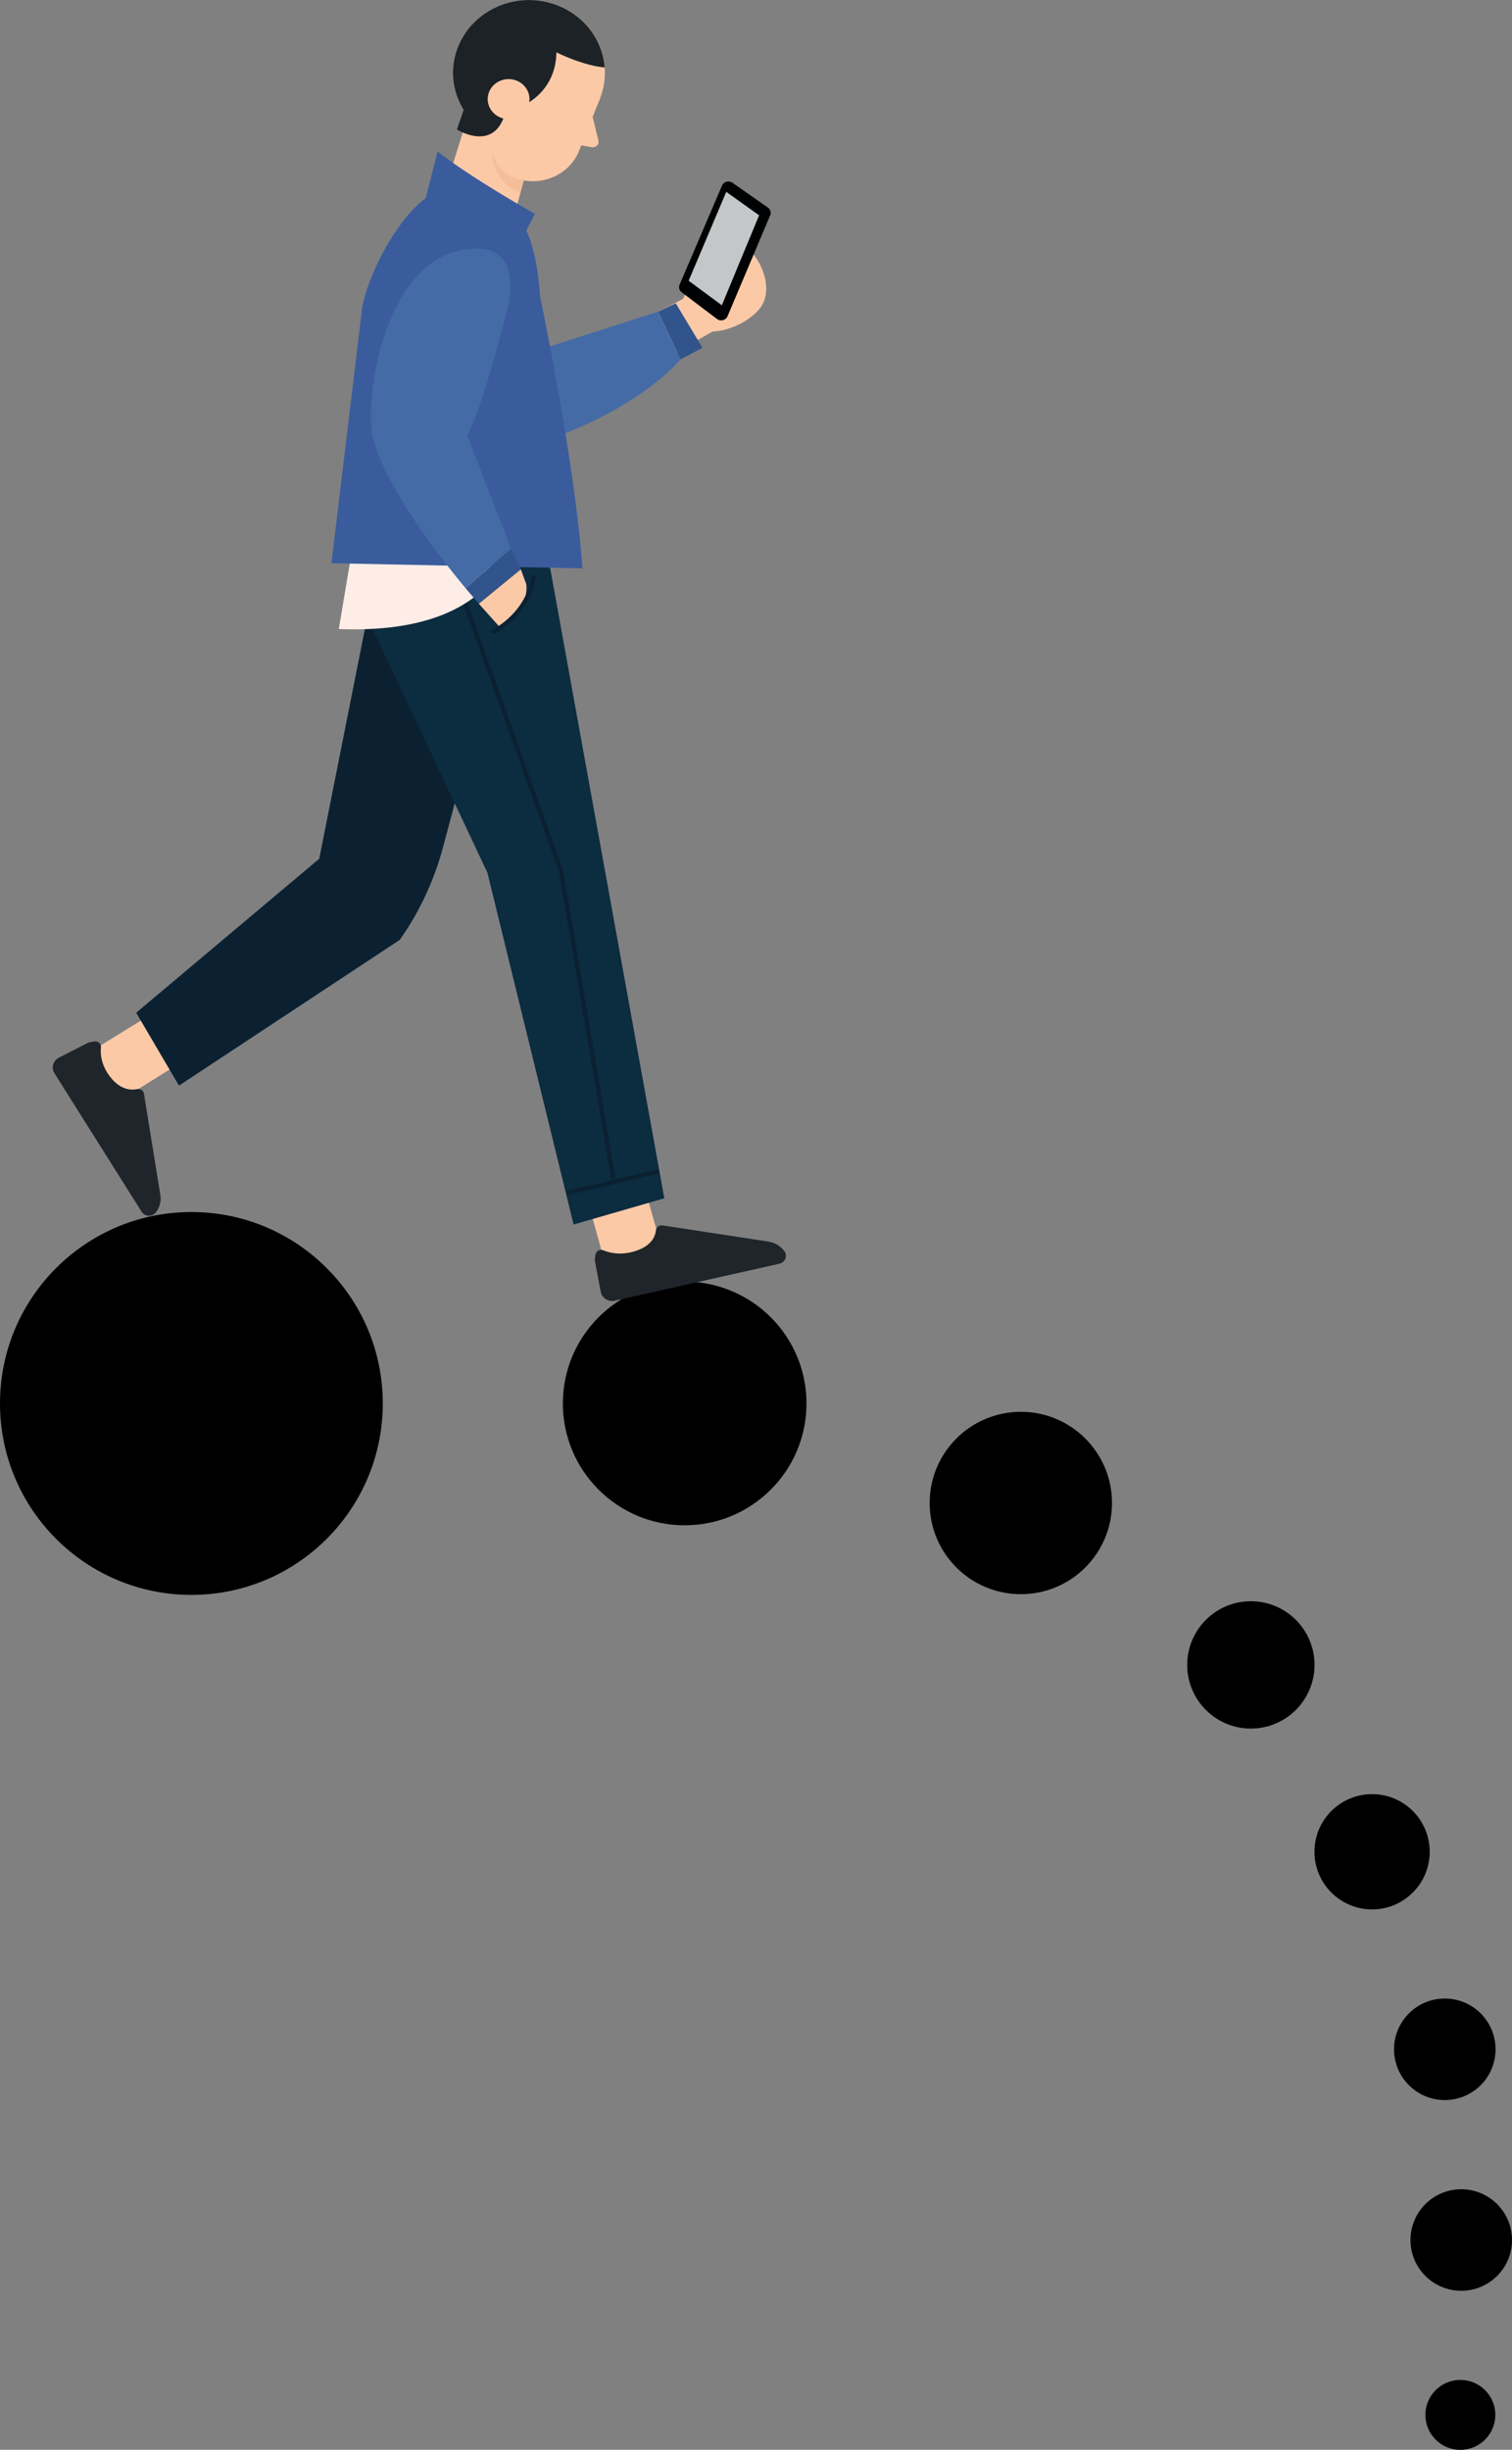 <?xml version="1.0" encoding="UTF-8"?><svg id="Livello_1" xmlns="http://www.w3.org/2000/svg" xmlns:xlink="http://www.w3.org/1999/xlink" viewBox="0 0 255.57 413.99"><rect x="0" y="0" width="255.57" height="413.99" fill="#808080" stroke="none"/><defs><style>.cls-1,.cls-2{fill:none;}.cls-3{clip-path:url(#clippath);}.cls-4{fill:#f4be9a;}.cls-5{fill:#000102;}.cls-6{fill:#feede7;}.cls-7{fill:#fcc9a7;}.cls-8{fill:#c3c7c8;}.cls-9{fill:#1f252a;}.cls-10{fill:#0b2132;}.cls-11{fill:#1c2226;}.cls-12{fill:#0c2c40;}.cls-13{fill:#31548c;}.cls-14{fill:#3a5c9d;}.cls-15{fill:#456ba6;}.cls-2{stroke:#0b2132;stroke-linecap:round;stroke-linejoin:round;stroke-width:.74px;}</style><clipPath id="clippath"><path class="cls-1" d="M101.4,16.7c-2.54,6.34-9.96,9.52-16.58,7.09-6.62-2.43-9.94-9.54-7.4-15.88S87.37-1.61,93.99,.82c6.62,2.43,9.94,9.54,7.4,15.88Z"/></clipPath></defs><circle cx="32.35" cy="237.17" r="32.35"/><circle cx="115.73" cy="237.17" r="20.59"/><circle cx="172.55" cy="253.99" r="15.41"/><circle cx="211.43" cy="281.35" r="10.76"/><circle cx="231.92" cy="312.93" r="9.74"/><circle cx="244.21" cy="346.31" r="8.58"/><circle cx="246.99" cy="378.54" r="8.58"/><circle cx="246.84" cy="408.09" r="5.91"/><g><g><g><polygon class="cls-7" points="24.12 172.28 14.54 178.18 20.87 185.6 30.25 179.75 24.12 172.28"/><polygon class="cls-7" points="99.48 203.41 102.4 213.96 111.72 210.47 108.79 200.12 99.48 203.41"/><path class="cls-10" d="M82.29,115.42l-7.42,27.8c-1.49,5.57-3.95,10.85-7.3,15.61l-37.32,24.63-7.23-12.32,30.94-26.02,10.03-50.48,18.3,20.78Z"/><path class="cls-9" d="M15.91,176c.63-.13,1.21,.36,1.15,.97-.12,1.2,.05,3.12,1.65,5.12,1.66,2.07,3.39,2.17,4.44,1.96,.55-.11,1.09,.22,1.18,.75l2.77,17.13c.17,1.04-.1,2.1-.75,2.95h0c-.61,.8-1.87,.74-2.41-.1l-14.74-23.42c-.58-.92-.23-2.12,.76-2.63l4.87-2.49c.08-.04,.17-.07,.26-.09l.82-.16Z"/><path class="cls-12" d="M91.13,85.72l21.16,116.78-15.34,4.43-14.56-59.44-18.59-39.49c-.9-1.77-1.78-3.61-2.5-5.51-1.36-3.59-1.82-7.44-1.51-11.25l.61-7.55,30.73,2.02Z"/><path class="cls-9" d="M100.65,212.04c.07-.61,.73-.99,1.32-.75,1.16,.47,3.12,.91,5.59,.07,2.57-.88,3.2-2.42,3.31-3.44,.06-.54,.55-.93,1.11-.84l17.88,2.73c1.09,.17,2.06,.74,2.7,1.59h0c.61,.8,.16,1.94-.84,2.16l-27.8,6.24c-1.09,.25-2.18-.44-2.38-1.5l-.98-5.2c-.02-.09-.02-.17-.01-.26l.09-.8Z"/><line class="cls-2" x1="96.1" y1="201.55" x2="111.07" y2="198"/><line class="cls-2" x1="60.57" y1="86.47" x2="91.15" y2="88.48"/><polyline class="cls-2" points="73.42 87.31 94.84 147.23 103.64 199"/></g><path class="cls-6" d="M86.54,90.56s-1.17,16.85-29.27,15.74l2.52-15.06,26.75-.68Z"/><path class="cls-7" d="M118.74,45.7c2.66-3.01,3.98-6.79,7.13-4.25,3.14,2.55,5.04,7.89,2.38,10.9-2.66,3.01-8.51,5.07-11.66,2.52s-.51-6.16,2.15-9.17Z"/><polygon class="cls-7" points="119.19 48.59 104.11 56.34 109.07 62.55 121.91 55.18 119.19 48.59"/><path class="cls-15" d="M115.02,60.73s-9.72,12.08-34.42,16.73c-3.64,.69-6.01-13.02-6.01-13.02l36.65-11.78,3.77,8.06Z"/><path class="cls-14" d="M98.43,96.05l-42.41-.87,5.07-42.12c.46-6.37,8.47-21.55,15.12-21.11l.72,.05c9.92,.65,13.43,5.31,14.38,18.23,0,0,5.97,28.32,7.13,45.81Z"/><path class="cls-7" d="M82.27,38.69l-.99-.07c-3.27-.21-6.42-3.05-6.19-6.18l3.99-12.83,11.12,4.62-2.71,10.11c-.18,2.58-2.52,4.53-5.21,4.35Z"/><path class="cls-4" d="M83.22,24.75s-.76,5.64,4.73,7.84l.94-3.47-5.67-4.38Z"/><path class="cls-7" d="M101.4,16.7c-2.54,6.34-9.96,9.52-16.58,7.09-6.62-2.43-9.94-9.54-7.4-15.88S87.37-1.61,93.99,.82c6.62,2.43,9.94,9.54,7.4,15.88Z"/><path class="cls-7" d="M87.08,30.1h0c-3.15-1.15-4.72-4.53-3.52-7.54l4.39-11,13.52,4.95-3.58,8.96c-1.65,4.14-6.49,6.21-10.81,4.62Z"/><path class="cls-7" d="M100.02,19.14l1.14,4.66c.13,.74-.65,1.3-1.41,1.02l-3.26-.56,3.53-5.11Z"/><g class="cls-3"><path class="cls-11" d="M88.59,17.73s5.34-2.2,5.46-8.88c0,0,8.23,4.1,11.22,1.93,0,0-1.61-16.73-17.72-14.69-16.11,2.04-15.81,18.87-15.81,18.87l9.81,7.07,7.04-4.3Z"/></g><path class="cls-7" d="M89.26,17.95c-.7,1.74-2.74,2.62-4.56,1.95-1.82-.67-2.73-2.62-2.03-4.36s2.74-2.62,4.56-1.95c1.82,.67,2.73,2.62,2.03,4.36Z"/><path class="cls-11" d="M79.15,16.3l-1.91,5.58s5.66,3.6,7.84-1.84l-3.93-.71-2-3.03Z"/><path class="cls-14" d="M87.58,41.58l2.85-5.43s-10.55-5.92-16.47-10.54l-2,7.88s5.56,11.44,15.61,8.09Z"/><path class="cls-15" d="M81.17,42.04s7.27-.33,4.43,10.79c-2.84,11.12-4.88,16.74-4.88,16.74l-1.73,4.05,7.39,19.1-7.71,6.65s-15.32-18.02-15.92-27.37c-.6-9.36,3.98-30.68,18.42-29.96Z"/><polygon class="cls-13" points="111.25 52.67 114.22 51.25 118.74 58.77 115.02 60.73 111.25 52.67"/><polygon class="cls-13" points="86.38 92.73 88.04 96.22 80.95 102.03 78.67 99.38 86.38 92.73"/><path class="cls-7" d="M88.04,96.22l.89,2.43s.91,4.02-4.28,7.52l-3.71-4.14,7.09-5.81Z"/><path class="cls-2" d="M90.19,97.6s-.52,5.64-6.8,9.17"/></g><g><path class="cls-5" d="M130.18,36.39l-7.21,17.06c-.29,.69-1.19,.91-1.79,.45l-5.96-4.51c-.41-.31-.55-.83-.35-1.29l7.17-16.74c.29-.67,1.15-.9,1.76-.48l6,4.2c.43,.3,.59,.84,.39,1.31Z"/><polygon class="cls-8" points="122.76 32.42 128.31 36.39 122.01 51.59 116.4 47.44 122.76 32.42"/></g></g></svg>